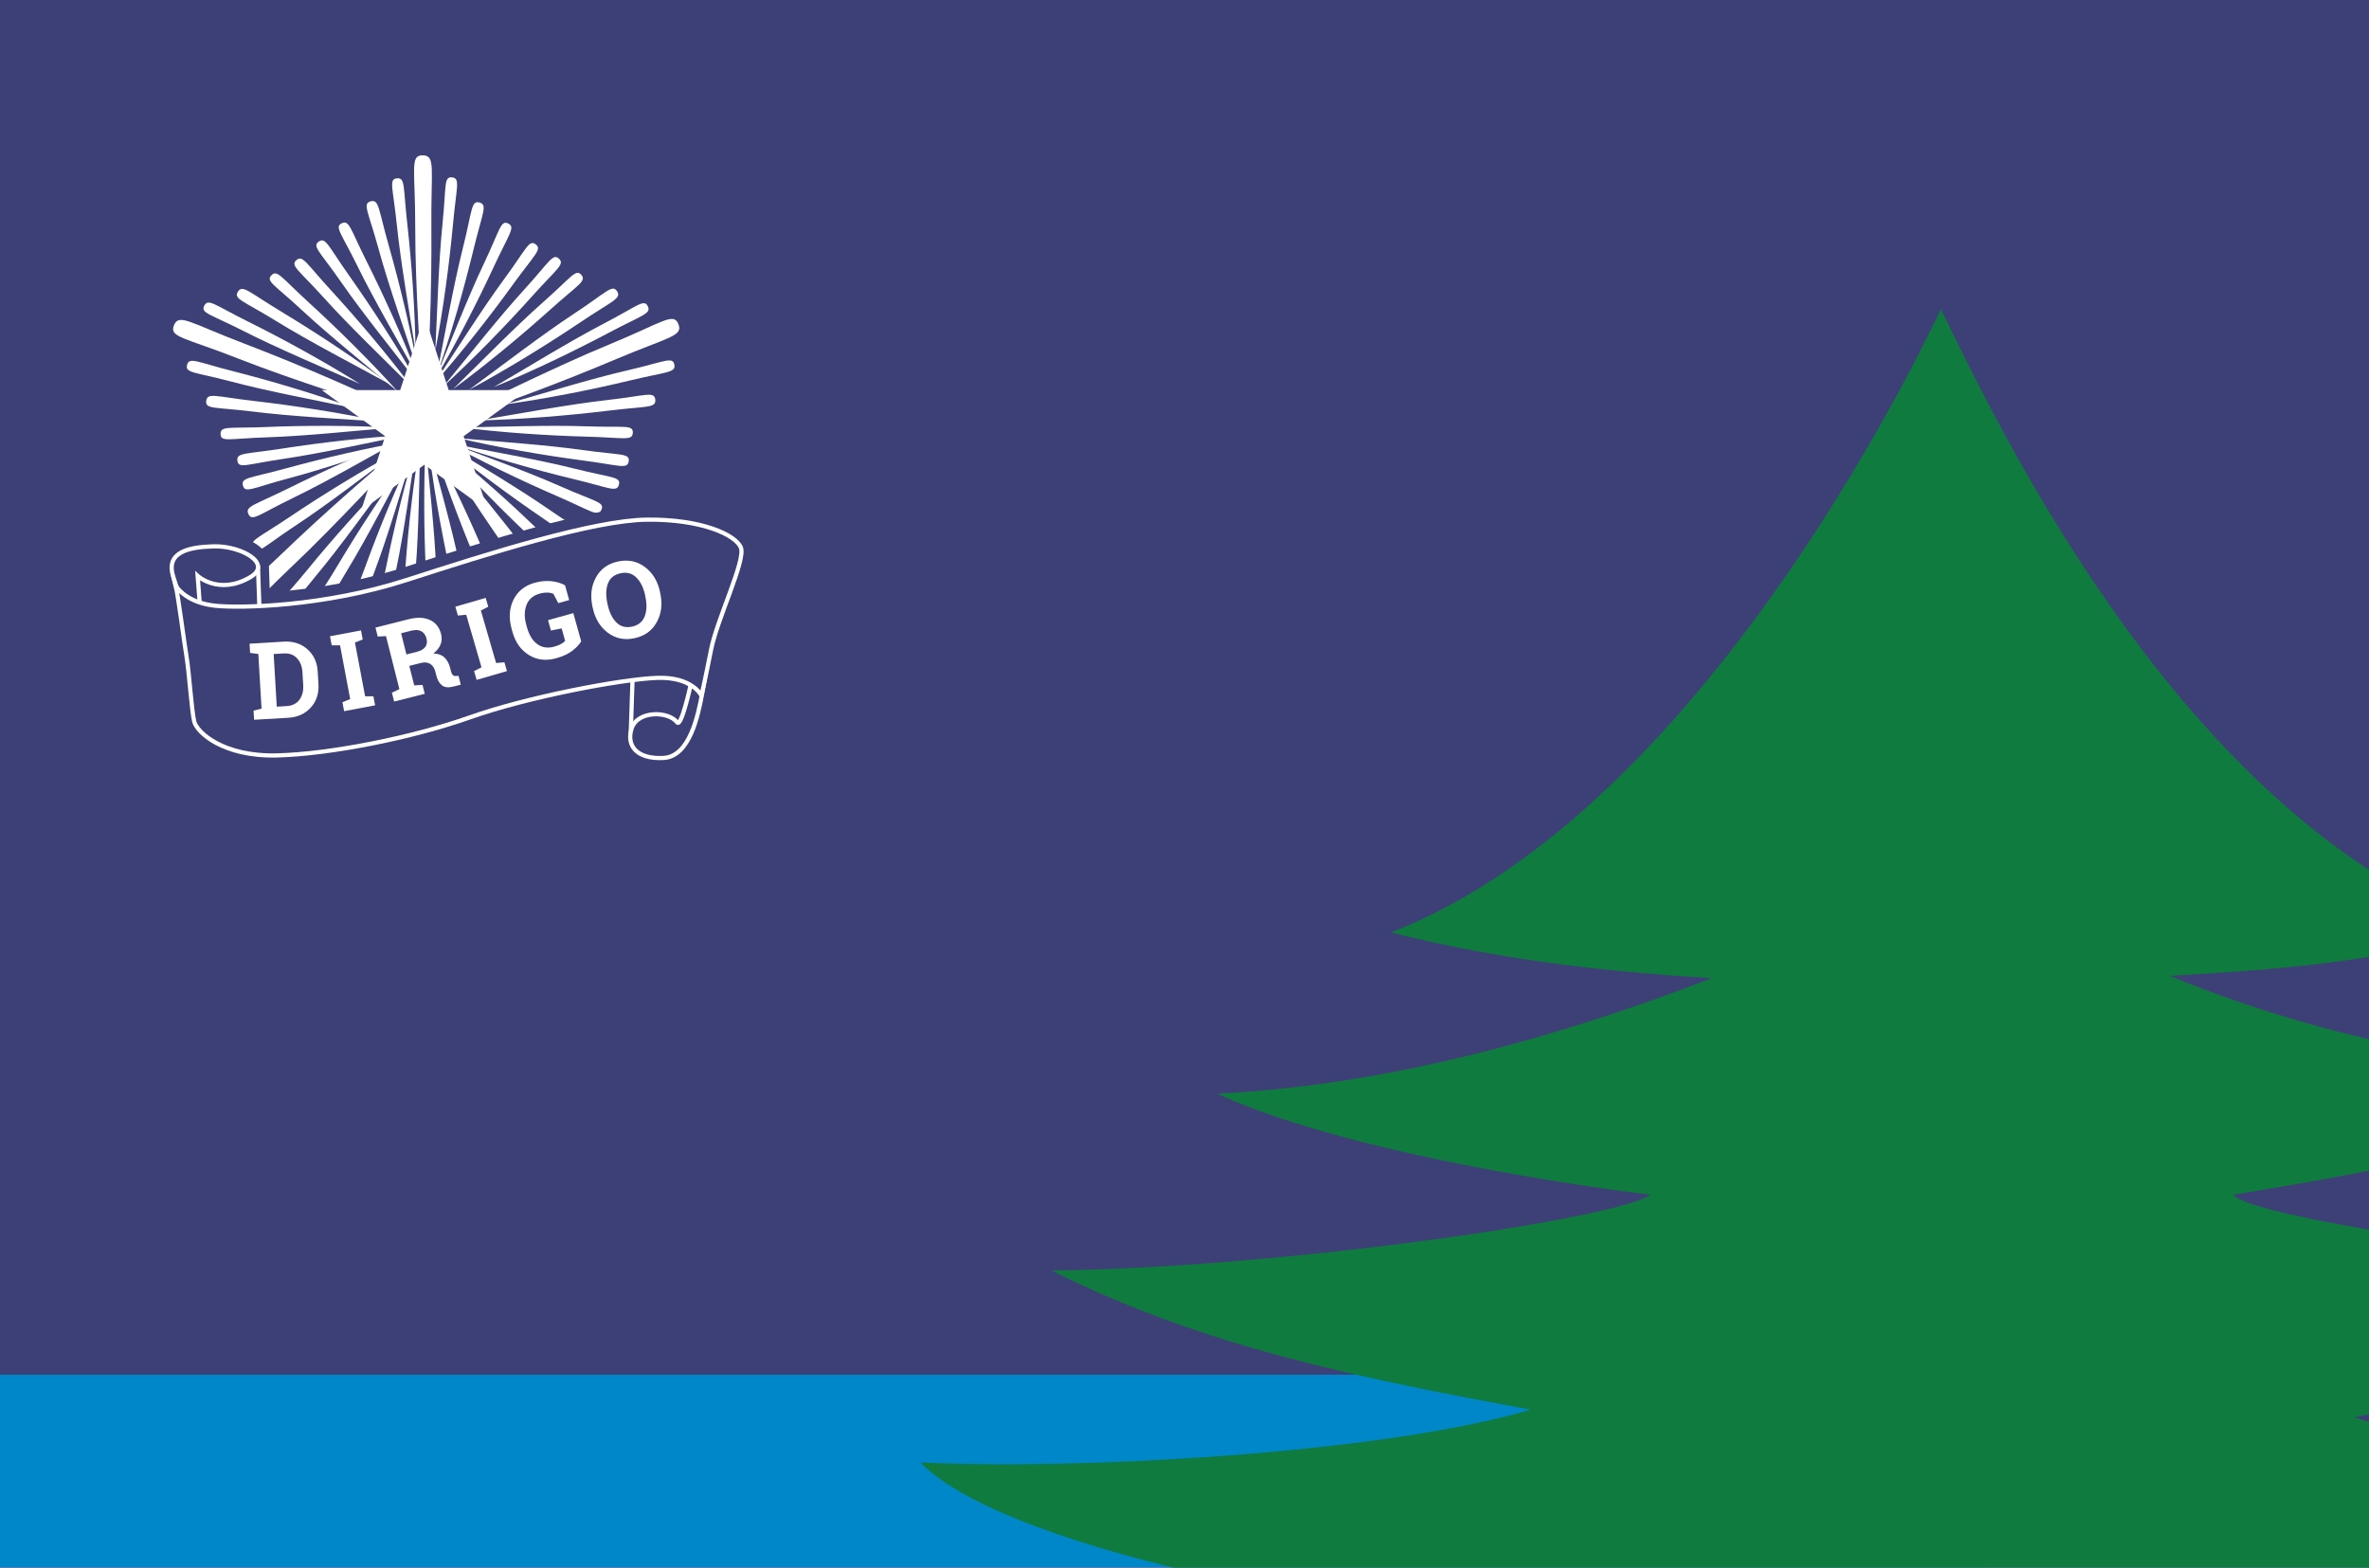 <?xml version="1.0" encoding="utf-8"?>
<!-- Generator: Adobe Illustrator 24.0.1, SVG Export Plug-In . SVG Version: 6.00 Build 0)  -->
<svg version="1.1" id="Layer_1" xmlns="http://www.w3.org/2000/svg" xmlns:xlink="http://www.w3.org/1999/xlink" x="0px" y="0px"
	 viewBox="0 0 5652.8 3741.4" style="enable-background:new 0 0 5652.8 3741.4;" xml:space="preserve">
<style type="text/css">
	.st0{fill:#3D3F77;}
	.st1{fill:#0087CA;}
	.st2{clip-path:url(#SVGID_2_);}
	.st3{fill:#0F7B3E;}
	.st4{fill-rule:evenodd;clip-rule:evenodd;fill:#FFFFFF;}
	.st5{fill:#FFFFFF;}
	.st6{fill:none;stroke:#3D3F77;stroke-width:47;stroke-miterlimit:10;}
	.st7{fill:#3D3F77;stroke:#FFFFFF;stroke-width:10;stroke-miterlimit:10;}
</style>
<title>Maine 2020 Flag</title>
<rect class="st0" width="5657.2" height="3744.3"/>
<rect y="3280.7" class="st1" width="4742.1" height="460"/>
<g>
	<defs>
		<rect id="SVGID_1_" width="5657.2" height="3744.3"/>
	</defs>
	<clipPath id="SVGID_2_">
		<use xlink:href="#SVGID_1_"  style="overflow:visible;"/>
	</clipPath>
	<g class="st2">
		<path class="st3" d="M6755.8,3052.2c-248.8,151.7-731.2,255-1138.5,330.2c430.7,138.8,926.7,128.9,1377.9,152.4
			c-509.6,169.6-1073.7,341-1625,347l-1478.9,5.7c-551.2-6-1482.2-178.9-1695.2-397.4c357.2,18.5,1096.6-19,1456-125.9
			c-407.3-75.2-779.1-149.8-1143.1-332c564.4-7.3,1356.7-125.3,1429.1-181c0,0-676.7-78-1033.8-241.1
			c426.1-21.1,840.4-144.6,1180-275.6c-240.1-14.8-497-41.2-765.2-109.2C4094.6,1925,4627.7,739.2,4629.6,742.2l1.2-5.7l0,0
			c153.6,316.3,591.7,1225.3,1307,1483.2c-270.5,79-514.8,94.8-760.4,109.2c373.1,153.7,759.4,222.4,1197,252.8
			c-400,174.9-909.1,245.4-1045.4,269.6C5383.8,2921.9,6509.6,3063.7,6755.8,3052.2z"/>
	</g>
</g>
<g>
	<path class="st4" d="M990.8,542.5c0.1-139-13.4-172.3,18-171.8c31.4,0.5,19.3,32.6,20.5,171.4c1.2,144.7-4.4,322.2-18.1,470.1
		C1003.9,864.8,990.7,686.6,990.8,542.5z"/>
	<path class="st4" d="M947,537.5c-9.2-89.6-20.1-110.1,0.2-111.9s14.6,19.7,24.7,109.1c10.4,93.2,18.6,208,19.7,304.2
		C977,744.4,956.6,630.4,947,537.5z"/>
	<path class="st4" d="M581.5,790.2c-80.3-40.9-103.5-42.8-94-60.8s24.5-1.6,105,38.4c84,41.7,184.8,97.1,266.3,148.4
		C771.6,877.2,664.8,832.6,581.5,790.2z"/>
	<path class="st4" d="M903.1,593.3c-24.3-88.7-38.8-107.5-18.6-112.8s18,17.4,43.2,105.8c26.2,92.1,53.7,206.3,70.9,303
		C968,796.6,928.3,685.2,903.1,593.3z"/>
	<path class="st4" d="M658.3,765.8c-78.3-48.2-101.7-52.1-90.6-69.7s25.1,0.4,103.7,47.8c82,49.4,180.1,114.1,258.7,173
		C844.5,870.1,739.5,815.8,658.3,765.8z"/>
	<path class="st4" d="M853.6,636.4c-39.1-79.8-56.2-95-38.1-103.6s20.3,13.2,60.1,92.5c41.5,82.7,88.2,186.1,122.1,274.7
		C952,817.6,894.2,719.1,853.6,636.4z"/>
	<path class="st4" d="M720.3,740.1c-65.1-60.5-86.5-68.6-72.7-83.1s23.7,5.1,89.2,64.9c68.3,62.3,149,142.1,212.4,212.8
		C877,874.1,787.8,802.8,720.3,740.1z"/>
	<path class="st4" d="M813.9,673.2c-50.7-73-69.9-85.5-53.2-96.7s22,10.1,73.3,82.5c53.4,75.5,115.2,170.7,162,253.3
		C938.3,837.6,866.4,748.9,813.9,673.2z"/>
	<path class="st4" d="M772.2,710.1c-59.5-66-80.1-76-65-89.2s23.1,7.2,83.1,72.5c62.5,68.1,135.8,154.8,192.7,230.8
		C916.4,857.4,833.8,778.5,772.2,710.1z"/>
	<path class="st4" d="M696.2,1352.2c-101.1,95.4-116,128-137.2,104.9s10.4-36.4,110.5-132.7c104.3-100.3,237.2-218.1,354.1-309.7
		C921.5,1121.3,801,1253.3,696.2,1352.2z"/>
	<path class="st4" d="M1312.2,1390.2c81.4,112.7,111.8,131.8,86.1,149.8s-34.8-15.1-117.1-126.9
		c-85.8-116.5-185.2-263.7-260.8-391.5C1112.7,1136.7,1227.9,1273.4,1312.2,1390.2z"/>
	<path class="st4" d="M752.7,1375.8c-57.7,69.2-64.7,91.4-80.2,78.1s3.9-24.2,60.8-93.9c59.3-72.6,135.7-158.7,203.7-226.8
		C879.7,1209.8,812.5,1304.1,752.7,1375.8z"/>
	<path class="st4" d="M1155.6,1321.4c34.1,83.4,50.3,100,31.4,107.5s-19.6-14.8-54.4-97.8c-36.3-86.5-76.4-194.3-104.6-286.3
		C1068.6,1131.4,1120.3,1235,1155.6,1321.4z"/>
	<path class="st4" d="M828.8,1360.6c-47.8,78.6-51.5,102-69.2,91s0.2-25.1,47.2-104c49-82.3,113.1-180.7,171.5-259.7
		C932,1173.7,878.4,1279.1,828.8,1360.6z"/>
	<path class="st4" d="M1097.4,1351.5c18.8,90,32,109.8,11.6,113.7s-16.9-18.5-36.5-108.2c-20.4-93.5-40.8-209.2-51.9-306.9
		C1045.3,1144.6,1078,1258.2,1097.4,1351.5z"/>
	<path class="st4" d="M895.1,1360.1c-31.1,83.2-30.5,106.1-49.2,98.8s-4.3-23.8,26-107.2c31.6-86.9,74.6-191.9,115.8-277.4
		C959.3,1164.1,927.4,1273.8,895.1,1360.1z"/>
	<path class="st4" d="M1040.7,1357.8c3.4,88.8,12.9,109.7-7.2,110.2s-13.2-20.3-17.5-108.9c-4.5-92.4-5.3-205.8-0.4-300.7
		C1024.1,1152.3,1037.1,1265.8,1040.7,1357.8z"/>
	<path class="st4" d="M945.8,1356.9c-18.3,87-14.2,109.5-33.8,105.1s-7.8-22.9,9.6-109.9c18.2-90.7,44.9-201,72.8-291.7
		C979.7,1153.5,964.7,1266.7,945.8,1356.9z"/>
	<path class="st4" d="M992.1,1355c-7.1,88.6-0.2,110.4-20.2,108.5s-10.7-21.8-4.4-110.2c6.5-92.2,19.2-205,35.4-298.6
		C1000.1,1149,999.5,1263.2,992.1,1355z"/>
	<path class="st4" d="M1263,1244.5c64.6,62.8,86.2,71.5,71.8,85.9s-23.9-5.7-89-67.8c-67.9-64.7-147.8-147.4-210.5-220.5
		C1107.1,1105.2,1196,1179.5,1263,1244.5z"/>
	<path class="st4" d="M1497.9,883.7c87.8-20.3,106.8-33.6,111.1-13.8s-17.8,17-105.2,38c-91.2,22-204,44.3-299.4,57.3
		C1296.4,939.1,1407,904.7,1497.9,883.7z"/>
	<path class="st4" d="M1312,1217.3c75.6,52.4,98.8,57.5,86.7,74.4s-25-1.8-101-53.3c-79.2-53.8-173.7-123.6-249-186.7
		C1131.7,1103.2,1233.7,1163,1312,1217.3z"/>
	<path class="st4" d="M1449.3,954.7c91.4-10.3,112.2-21.7,114.3-1s-20,15.2-111.1,26.3c-95,11.7-212.1,21.2-310.4,23.4
		C1238.4,987.5,1354.6,965.4,1449.3,954.7z"/>
	<path class="st4" d="M1339.3,1161.5c81.2,36,104.1,36.7,95.8,55s-24,2.9-105.5-32.3c-84.9-36.7-187.2-85.9-270.1-132.1
		C1147.5,1085.8,1255.1,1124.2,1339.3,1161.5z"/>
	<path class="st4" d="M1400.7,1017.5c88.8,3.2,110.3-4.7,109.3,15.3c-1,20.1-21.2,11.6-109.9,9.3c-92.4-2.4-205.7-10-299.8-22
		C1194.6,1018.7,1308.7,1014.2,1400.7,1017.5z"/>
	<path class="st4" d="M1373.1,1119c86.2,21.6,108.9,18.4,103.7,37.8s-23.2,6.9-109.5-13.8c-89.9-21.6-199.1-52.7-288.7-84
		C1171.2,1077.2,1283.8,1096.6,1373.1,1119z"/>
	<path class="st4" d="M1393.1,1074.4c88,12.4,110.2,6.8,107.1,26.6s-22.3,9.3-110.3-2.2c-91.7-12-203.5-31.3-295.9-53.1
		C1187.9,1054.1,1301.9,1061.5,1393.1,1074.4z"/>
	<path class="st4" d="M1453.1,822.4c128.5-53,154.1-78.1,165.7-48.9s-22.8,30.3-150.6,84.4c-133.3,56.4-299.5,118.9-441.4,162.8
		C1160.1,957.6,1319.8,877.3,1453.1,822.4z"/>
	<path class="st4" d="M1441.6,771.8c79.9-41.5,95-59.2,104.1-41.1s-13,20.9-92.4,63.1c-82.8,44-186.5,93.9-275.6,130.3
		C1260.3,875.8,1358.8,814.9,1441.6,771.8z"/>
	<path class="st4" d="M1056,532.9c9.1-89.6,2.6-111.9,22.8-109.6s10.3,22.3,2.1,111.9c-8.6,93.4-23.8,207.4-42.2,301.9
		C1043.5,741.5,1046.5,625.8,1056,532.9z"/>
	<path class="st4" d="M1371,747.8c76.8-50.6,90.2-70.2,101.4-52.7s-11,22.6-87.2,73.8c-79.4,53.4-179.5,115-266.1,161.4
		C1197.8,872.5,1291.4,800.2,1371,747.8z"/>
	<path class="st4" d="M1104.8,590.6c22.5-89.2,19.2-112.7,39.3-107.3s7.1,24-14.5,113.3c-22.5,93-54.8,206-87.4,298.7
		C1061.3,799.6,1081.5,683.1,1104.8,590.6z"/>
	<path class="st4" d="M1297.2,720c66.6-58.8,76.8-79.3,89.9-64.1s-7.4,23.1-73.4,82.4c-68.7,61.9-156.1,134.3-232.7,190.4
		C1148.5,862.8,1228.2,781,1297.2,720z"/>
	<path class="st4" d="M1155.3,627.7c38.1-80.2,39.4-103.1,57.4-94.3s2.2,24.1-35.1,104.6c-38.9,83.9-90.8,184.8-139.1,266.5
		C1074.7,817.4,1115.8,710.8,1155.3,627.7z"/>
	<path class="st4" d="M1251.2,690.7c59.9-65.6,67.8-87.1,82.5-73.4s-4.9,23.7-64.1,89.8c-61.7,68.9-140.8,150.2-210.9,214.2
		C1118.7,848.6,1189.2,758.7,1251.2,690.7z"/>
	<path class="st4" d="M1203.9,664.8c52.7-71.6,58.3-93.8,74.3-81.7s-2.4,24.1-54.3,96c-54.1,75-124.2,164.2-187.2,235.3
		C1088.7,835.8,1149.3,739,1203.9,664.8z"/>
	<path class="st4" d="M568.5,855.8c-129.4-50.9-165.2-50.5-153.4-79.5s37.4-6.1,167.1,43.5c135.2,51.7,298.3,121.8,431,188.5
		C873.4,961.3,702.6,908.5,568.5,855.8z"/>
	<path class="st4" d="M551.1,910.5c-87.1-23-110.1-20.1-104.7-39.7s23.6-6.7,110.8,15.4c90.9,23.1,201.1,56,291.6,89
		C755.2,955.5,641.4,934.4,551.1,910.5z"/>
	<path class="st4" d="M703.7,1255.4c-75.2,49.6-88.3,68.8-99.3,51.7s10.7-22.1,85.3-72.4c77.8-52.4,175.7-112.8,260.5-158.2
		C873.3,1133.1,781.7,1204,703.7,1255.4z"/>
	<path class="st4" d="M603.5,982.3c-91.3-11.3-114.2-5.1-111.4-25.7s23-10.1,114.2,0.4c95.1,10.9,211.2,28.9,307.2,49.8
		C816.2,999.8,698.1,994.1,603.5,982.3z"/>
	<path class="st4" d="M700.2,1187.9c-82.8,40.1-98.6,57.8-107.4,39s13.8-20.9,96.1-61.8c85.8-42.6,193-90.5,285-125.2
		C888.2,1086.8,786,1146.3,700.2,1187.9z"/>
	<path class="st4" d="M688.7,1141.6c-85.9,22.8-104.2,36.6-109.1,17.1s17-17.3,102.5-40.8c89.2-24.5,199.7-50.2,293.3-66
		C885.7,1080.5,777.8,1118,688.7,1141.6z"/>
	<path class="st4" d="M636.4,1043.7c-88.8,2.9-109.8,12.2-110.1-7.9s20.4-13,109-16.7c92.4-3.9,205.9-4,300.6,1.6
		C842,1028.5,728.5,1040.8,636.4,1043.7z"/>
	<path class="st4" d="M676.8,1095c-87.9,12.9-107.7,24.5-110.3,4.6s18.8-15.3,106.5-29c91.4-14.3,204.1-27.3,298.9-32.5
		C879.4,1056.6,768,1081.6,676.8,1095z"/>
</g>
<polygon class="st5" points="1012.7,753 1070.6,931 1257.8,931 1106.3,1041.1 1164.2,1219.2 1012.7,1109.1 861.3,1219.2 
	919.1,1041.1 767.7,931 954.9,931 "/>
<path class="st6" d="M1770.1,1298.8c-12.1-30.3-93.7-68.3-224.5-66.8c-127.4,1.5-376.2,80.4-573.4,144.1
	c-129.5,41.8-260,57.8-351.1,62.2l-3.1-91.7c2.3-26.7-55.1-52.2-105.4-50.9c-59.2,1.5-115.9,13.1-96.9,72.2l7.9,24.7
	c-0.7-1-1.4-2-2-2.8c6.1,24.3,19.7,132,25.8,168.4s12.1,127.4,18.2,154.7s69.8,85,197.2,81.9s324.6-42.5,461.2-91
	c111.9-39.8,282.8-75.5,387.6-88.8l-4.1,123.4c-7.7,37.1,18.1,65.3,77.6,62.4c63.7-3,83.4-103.9,92.5-152.4l2.8-15.8
	c4-18.2,10.4-48.7,18.4-89.6C1713.1,1469.7,1782.2,1329.1,1770.1,1298.8z M474.3,1366.8l-0.5,0.1v-0.5
	C473.8,1366.3,474,1366.5,474.3,1366.8L474.3,1366.8z"/>
<polygon class="st7" points="1504.7,1761.2 1510,1602 1654.1,1594.3 1656.3,1719.5 1560.8,1774.1 "/>
<path class="st7" d="M1632.8,1601.2l14.4,37.1c0,0-21.7,98.8-31.5,85.7c-20.5-27.3-94.4-28.8-108.5,14.5
	c-13.3,41,11.8,73.5,75.5,70.5s83.4-103.9,92.5-152.5l6.9-38.3L1632.8,1601.2z"/>
<polygon class="st7" points="615.7,1354.7 620.8,1503.8 466.1,1512.2 450.1,1377.9 "/>
<path class="st7" d="M413.4,1376.1c-19-59.2,37.8-70.7,96.9-72.2c65.2-1.7,142.6,41.7,85.7,74.3c-74.3,42.6-124.4-3.8-124.4-3.8
	l6.8,89.5l-51.6-45.5L413.4,1376.1z"/>
<path class="st7" d="M419.2,1397.9c6.1,24.3,19.7,132,25.8,168.4s12.1,127.4,18.2,154.7s69.8,85,197.2,81.9s324.6-42.5,461.2-91
	s361-91,446-94.1s106.2,42.5,106.2,42.5s9.1-39.4,22.8-109.2c14.3-73.3,83.4-213.9,71.3-244.2s-93.7-68.3-224.5-66.7
	c-127.4,1.5-376.2,80.4-573.4,144.1s-396.7,67.5-455.9,61.4S427.8,1411.2,419.2,1397.9z"/>
<path class="st5" d="M677.2,1531.3c22.2-1.3,40.9,4.7,56.1,18s23.5,31.1,24.8,53.3l1.8,30.1c1.3,22.3-4.8,40.9-18.3,55.9
	c-13.6,15-31.4,23.1-53.6,24.4l-81.7,4.8l-1.3-21.8l19.1-4.9l-7.7-130.3l-19.6-2.6l-1.3-22l19.3-1.1L677.2,1531.3z M653,1560.9
	l7.4,125.6l24.1-1.4c13-0.8,23-5.8,29.9-15c6.9-9.2,9.9-21,9.1-35.2l-1.8-30.3c-0.8-14.1-5.2-25.3-13.1-33.7
	c-7.9-8.4-18.4-12.2-31.6-11.4L653,1560.9z"/>
<path class="st5" d="M791.5,1540.1l-4.1-21.6l74-14l4.1,21.6l-18.5,7.3l24.2,128.3l19.8,0.1l4.1,21.5l-74,14l-4-21.5l18.5-7.3
	l-24.2-128.3L791.5,1540.1z"/>
<path class="st5" d="M975.2,1477.8c20-5.1,36.9-4.5,50.6,1.8c13.7,6.3,22.6,17.5,26.7,33.7c2.2,8.9,1.8,17.2-1.3,25
	s-8.8,14.8-17,21.2c11.2,0.4,20,3.6,26.3,9.6c6.4,6,10.9,14.3,13.6,24.9l2.3,9c1,3.9,2.5,6.7,4.6,8.4c2.1,1.8,4.9,2.4,8.6,1.9
	l4.5-0.5l5.4,21.3l-18.3,4.6c-11.5,2.9-20.4,1.9-26.7-3.2c-6.3-5-10.6-12.5-13.1-22.3l-2.6-10.1c-2.2-8.6-6.1-14.7-11.9-18.4
	c-5.8-3.7-12.9-4.7-21.3-2.8l-29,7.3l11.8,46.5l19.8-1.1l5.4,21.2l-73.1,18.5l-5.4-21.2l17.9-8.4l-32-126.6l-19.7,1.1l-5.4-21.4
	l18.8-4.8L975.2,1477.8z M969.8,1561.9l24.5-6.2c9.9-2.5,16.7-6.5,20.6-11.9s4.8-12.1,2.8-20c-2-7.9-6-13.6-12.1-17.1
	c-6.1-3.5-13.9-4.1-23.4-1.7l-25.1,6.3L969.8,1561.9z"/>
<path class="st5" d="M1092.6,1469l-6.1-21.1l72.4-21l6.2,21.1l-17.7,9l36.4,125.4l19.8-1.8l6.1,21l-72.4,21l-6.1-21l17.7-9
	l-36.4-125.4L1092.6,1469z"/>
<path class="st5" d="M1386.8,1530.6c-4.1,7.2-11,14.6-20.7,22.2s-22.8,13.7-39.5,18.3c-23.7,6.6-45.2,4-64.4-7.7
	s-32.4-30.2-39.5-55.6l-1.7-6c-7.3-26.2-6-49.6,4.1-70.2c10.1-20.5,26.9-34.1,50.5-40.7c12.8-3.7,26.2-5.1,39.4-3.9
	c12.6,1.2,23.7,4.5,33.3,9.9l9.8,35.3l-26,7.2l-11.5-22.1c-4.6-2-9.5-3-14.5-3c-6.4-0.1-12.7,0.8-18.8,2.6
	c-15.3,4.3-25.7,13.2-31,26.9c-5.3,13.7-5.5,29.7-0.4,48l1.8,6.3c5,17.8,13.1,30.9,24.4,39.2c11.3,8.3,24.8,10.3,40.6,5.9
	c7.1-2,12.6-4.2,16.7-6.6c3.4-1.9,6.4-4.3,9.1-7.1l-8.3-29.7l-25.6,5l-6.9-24.7l60.3-16.8L1386.8,1530.6z"/>
<path class="st5" d="M1575.4,1415.5c5.7,26,2.9,49.2-8.3,69.4c-11.2,20.3-28.8,33-52.9,38.2c-24,5.2-45.2,0.9-63.7-12.9
	c-18.5-13.8-30.6-33.7-36.2-59.8l-0.6-2.7c-5.6-25.9-2.9-49,8.1-69.3s28.5-33.1,52.6-38.3c24.1-5.2,45.5-0.9,64.1,12.9
	s30.8,33.7,36.4,59.6L1575.4,1415.5z M1539.3,1420.3c-4-18.4-11.1-32.5-21.2-42.3c-10.1-9.8-22.7-13.1-37.7-9.8
	c-15,3.3-24.9,11.4-29.8,24.4c-4.9,13-5.3,28.8-1.3,47.3l0.6,2.9c4.1,18.7,11.1,33,21,42.8c9.9,9.8,22.3,13.1,37.2,9.9
	c15.1-3.3,25.1-11.4,30.2-24.5s5.6-29,1.5-47.7L1539.3,1420.3z"/>
</svg>
